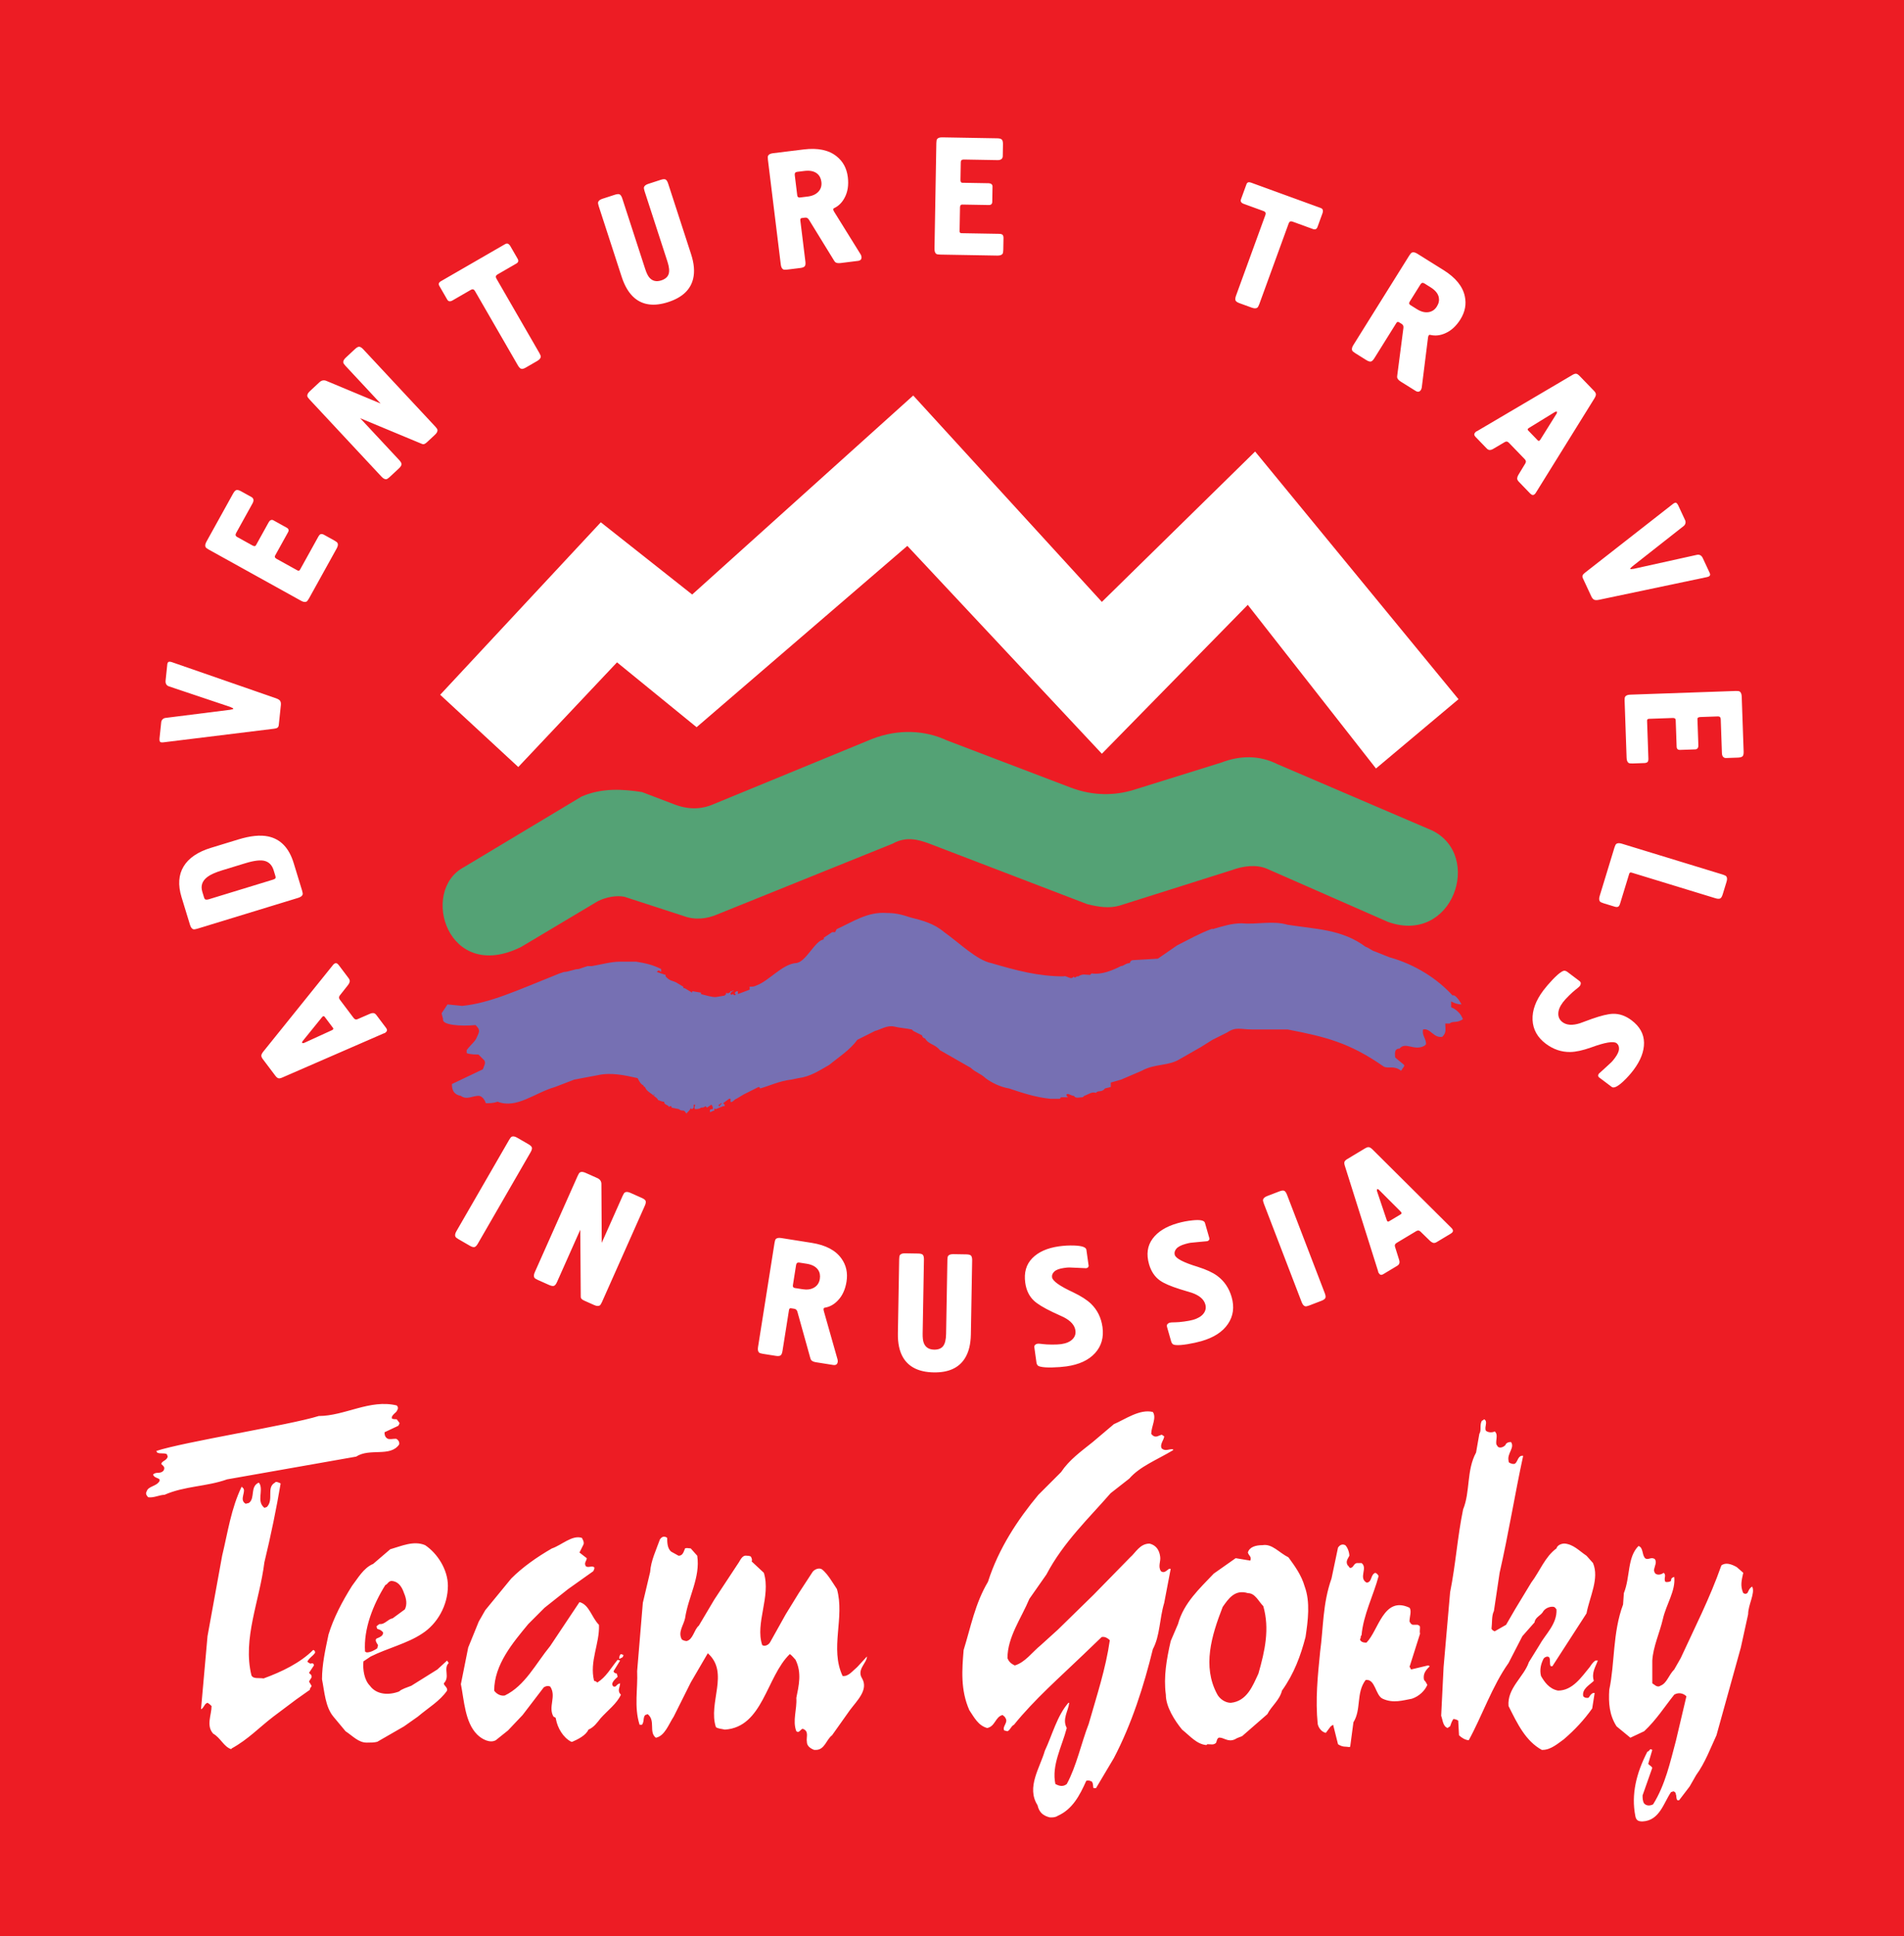 <?xml version="1.0" encoding="utf-8"?>
<!-- Generator: Adobe Illustrator 13.0.0, SVG Export Plug-In . SVG Version: 6.00 Build 14948)  -->
<!DOCTYPE svg PUBLIC "-//W3C//DTD SVG 1.0//EN" "http://www.w3.org/TR/2001/REC-SVG-20010904/DTD/svg10.dtd">
<svg version="1.0" id="Layer_1" xmlns="http://www.w3.org/2000/svg" xmlns:xlink="http://www.w3.org/1999/xlink" x="0px" y="0px"
	 width="186.828px" height="189.922px" viewBox="0 0 186.828 189.922" enable-background="new 0 0 186.828 189.922"
	 xml:space="preserve">
<g>
	<polygon fill-rule="evenodd" clip-rule="evenodd" fill="#ED1C24" points="0,0 186.828,0 186.828,189.922 0,189.922 0,0 	"/>
	<path fill-rule="evenodd" clip-rule="evenodd" fill="#FFFFFF" d="M79.891,171.641c-0.399-0.158-0.717-0.398-0.717-0.797
		c-0.08-0.477,0.239-1.035-0.398-1.273c-0.16,0-0.239,0.238-0.478,0.318l-0.16-0.08c-0.398-1.035,0.08-2.152,0-3.268
		c0.239-1.195,0.558-2.471-0.08-3.746c-0.159-0.158-0.319-0.396-0.558-0.557c-2.311,2.23-2.629,7.172-6.375,7.41
		c-0.319-0.078-0.637-0.078-0.876-0.238c-0.797-2.391,1.354-5.34-0.797-7.252l-1.674,2.869l-1.673,3.348
		c-0.478,0.717-0.876,1.912-1.753,2.07c-0.717-0.557,0-1.672-0.797-2.311l-0.239,0.08c-0.239,0.238-0.08,0.637-0.319,0.957h-0.239
		c-0.558-1.754-0.159-3.508-0.239-5.26l0.558-6.695l0.717-3.027c0.08-1.115,0.558-2.072,0.956-3.188
		c0.16-0.24,0.398-0.398,0.717-0.16c0,0.398,0,1.037,0.398,1.355l0.717,0.398c0.398,0,0.478-0.318,0.638-0.717
		c0.159-0.08,0.398,0,0.558,0l0.638,0.717c0.318,2.152-0.876,3.984-1.195,6.137c-0.16,0.717-0.717,1.354-0.319,2.07
		c0.08,0.08,0.319,0.16,0.478,0.16c0.638-0.16,0.717-1.115,1.196-1.514l1.514-2.551l2.311-3.506
		c0.239-0.318,0.398-0.877,0.876-0.797c0.08,0,0.239,0,0.399,0.08c0.08,0.158,0.159,0.318,0.08,0.479l1.195,1.115
		c0.717,2.311-0.876,4.939-0.16,7.092c0.239,0.16,0.638,0,0.797-0.318l1.514-2.709l1.275-2.072l1.354-2.072
		c0.16-0.238,0.638-0.479,0.956-0.238c0.558,0.477,0.957,1.195,1.435,1.912c0.796,2.789-0.718,5.816,0.558,8.527
		c0.558,0.078,0.956-0.479,1.435-0.877l0.956-1.037c0,0.639-1.036,1.275-0.478,2.152c0.638,1.115-0.478,2.15-1.195,3.107
		l-1.753,2.471c-0.558,0.398-0.717,1.434-1.594,1.434H79.891L79.891,171.641z M22.672,171.562c-0.717-0.24-1.036-1.117-1.753-1.516
		c-0.717-0.797-0.159-1.832-0.159-2.709c-0.08-0.08-0.239-0.238-0.398-0.318c-0.319,0.08-0.319,0.479-0.638,0.637l0.638-7.172
		l1.435-7.889c0.558-2.311,0.876-4.623,1.913-6.773l0.08,0.078c0.478,0.32-0.398,1.197,0.319,1.596l0.318-0.08
		c0.638-0.479,0.08-1.594,0.957-1.992l0.08,0.08c0.399,0.717-0.319,1.752,0.479,2.391l0.239-0.08
		c0.717-0.717-0.08-1.914,0.797-2.391c0.08-0.16,0.398,0,0.558,0.08c-0.398,2.391-0.956,5.1-1.593,7.729
		c-0.479,3.826-2.152,7.492-1.275,11.078c0.16,0.398,0.717,0.238,1.196,0.318c1.753-0.639,3.585-1.514,4.861-2.789
		c0.159,0,0.239,0.238,0.159,0.318c-0.239,0.318-0.478,0.398-0.717,0.797c0,0.08,0.16,0.16,0.319,0.238
		c0.08-0.078,0.319-0.078,0.319,0.16l-0.478,0.717c0,0.08,0.239,0.16,0.239,0.32c0.08,0.158-0.159,0.318-0.239,0.557
		c0.08,0.16,0.159,0.238,0.239,0.398c0,0.16-0.159,0.16-0.159,0.398l-1.354,0.957l-2.231,1.674c-1.355,1.035-2.471,2.23-4.064,3.107
		L22.672,171.562L22.672,171.562z M35.98,170.924c-0.796,0-1.354-0.637-2.072-1.115l-1.195-1.434
		c-0.797-0.957-0.876-2.471-1.116-3.666c0-1.436,0.319-2.869,0.638-4.383c0.478-1.594,1.354-3.268,2.311-4.783
		c0.558-0.717,1.116-1.752,2.072-2.15l1.673-1.434c1.116-0.32,2.312-0.877,3.427-0.4c1.195,0.797,2.231,2.393,2.231,3.984
		c0,1.914-1.036,3.746-2.55,4.703c-1.435,0.955-3.427,1.434-5.021,2.23l-0.717,0.479c-0.08,0.797,0.08,1.832,0.637,2.391
		c0.638,0.877,1.833,0.957,2.869,0.559c0.239-0.24,0.797-0.398,1.195-0.559l2.55-1.594l0.956-0.877l0.16,0.24
		c-0.558,0.557,0.159,1.354-0.479,1.992c0,0.238,0.398,0.398,0.319,0.717c-0.717,1.035-1.833,1.674-2.869,2.551l-1.354,0.955
		l-2.63,1.514C36.698,170.924,36.379,170.924,35.98,170.924L35.98,170.924L35.98,170.924z M56.063,170.844
		c-0.797-0.398-1.355-1.354-1.514-2.23c0-0.16-0.08-0.16-0.239-0.238c-0.558-0.957,0.319-1.992-0.319-2.949
		c-0.159-0.08-0.398-0.08-0.637,0.08l-2.072,2.709l-1.435,1.514l-1.196,0.957c-0.558,0.318-1.354-0.08-1.833-0.559
		c-1.196-1.195-1.275-3.348-1.594-4.941l0.717-3.586l1.036-2.549l0.637-1.115l2.551-3.109c1.116-1.115,2.47-2.07,3.984-2.947
		c0.957-0.32,1.993-1.355,2.949-1.037c0.08,0.16,0.239,0.398,0.16,0.639l-0.398,0.797l0.717,0.557c0,0.24-0.319,0.479-0.08,0.797
		c0.239,0.16,0.558-0.08,0.796,0.08c0.08,0.08,0,0.24-0.08,0.398l-2.47,1.754l-2.311,1.832l-1.594,1.594
		c-1.514,1.834-3.347,3.984-3.347,6.535c0.159,0.238,0.558,0.559,1.036,0.479c1.993-0.957,3.029-3.109,4.463-4.861l1.435-2.152
		l1.435-2.15c0.957,0.238,1.195,1.514,1.913,2.23c0.08,1.832-0.956,3.586-0.479,5.498c0,0,0.16,0,0.319,0.16
		c0.877-0.559,1.275-1.355,1.992-2.232l0.239,0.08l-0.638,1.037c0,0.158,0.239,0.238,0.319,0.238l0.08,0.318
		c-0.159,0.16-0.796,0.639-0.398,0.957h0.16c0.159-0.08,0.159-0.24,0.478-0.318l0,0c0,0.398-0.319,0.717,0.08,1.115
		c-0.399,0.877-1.275,1.514-1.993,2.311c-0.319,0.398-0.638,0.877-1.195,1.115c-0.239,0.559-1.036,0.957-1.594,1.195H56.063
		L56.063,170.844z M60.765,162.717c0-0.16,0-0.24,0.08-0.398l0.08-0.08l0.239,0.08c0,0.08,0,0.238-0.239,0.318L60.765,162.717
		L60.765,162.717z M35.98,162.078l-0.159-0.08c-0.159-2.23,0.797-4.621,1.992-6.533c0.239-0.08,0.239-0.318,0.558-0.398
		c0.637,0,1.036,0.477,1.275,1.195c0.239,0.557,0.319,1.115,0.08,1.594l-1.195,0.877c-0.478,0.078-0.797,0.637-1.275,0.557
		c-0.16,0.08-0.239,0.16-0.319,0.24l0.08,0.238c0.239,0.08,0.319,0.08,0.558,0.318c0.08,0.318-0.239,0.479-0.638,0.639
		c-0.159,0.158,0,0.398,0.159,0.637l-0.08,0.318C36.778,161.84,36.379,162.078,35.98,162.078L35.98,162.078L35.98,162.078z
		 M14.544,146.857c-0.08-0.08-0.319-0.318-0.159-0.557c0.159-0.559,0.956-0.479,1.274-1.037v-0.158
		c-0.159-0.16-0.558-0.16-0.637-0.479c0.319-0.318,0.717,0,1.036-0.398c0.159-0.32,0-0.398-0.239-0.639l0.08-0.158
		c0.16-0.16,0.479-0.24,0.558-0.559l-0.08-0.238c-0.319-0.16-0.638,0-0.957-0.16l-0.08-0.158c2.629-0.877,13.149-2.551,15.938-3.428
		c2.55,0,5.021-1.674,7.65-1.035c0.159,0.158,0.159,0.318,0,0.557c-0.08,0.16-0.318,0.24-0.478,0.559v0.16
		c0.08,0.078,0.398,0.078,0.478,0.078l0.239,0.318c0.08,0.08,0,0.16-0.08,0.32l-1.354,0.637c0,0.16,0,0.479,0.319,0.639
		c0.239,0.078,0.478,0,0.797,0c0.08,0,0.398,0.238,0.319,0.557c-0.877,1.275-2.869,0.318-4.224,1.195l-12.671,2.232
		c-1.992,0.717-4.144,0.637-6.136,1.514C15.659,146.619,15.102,146.938,14.544,146.857L14.544,146.857z M19.803,167.816v-0.16
		V167.816L19.803,167.816z M60.765,162.875l0.08-0.158L60.765,162.875L60.765,162.875z M161.176,178.654
		c-0.398,0-0.639-0.08-0.717-0.559c-0.398-2.072,0.078-4.143,1.195-6.295c0.158,0,0.158-0.16,0.318-0.238l0.158,0.078l-0.398,1.355
		c0.08,0.16,0.24,0.16,0.398,0.398l-0.955,2.709c0,0.24,0,0.559,0.158,0.797c0.24,0.24,0.559,0.24,0.877,0.08
		c1.195-1.912,1.674-4.143,2.232-6.215l1.035-4.383c-0.318-0.32-0.797-0.4-1.195-0.16c-0.957,1.195-1.754,2.471-2.949,3.586
		l-1.354,0.637l-1.355-1.115c-0.717-1.115-0.797-2.311-0.717-3.586c0.559-2.629,0.318-5.578,1.355-8.367l0.078-1.115
		c0.639-1.594,0.318-3.506,1.436-4.623c0.479,0.16,0.318,0.797,0.637,1.195c0.318,0.24,0.559-0.158,0.957,0.08
		c0.238,0.318,0,0.637-0.08,1.115l0.08,0.24c0.158,0.238,0.557,0.238,0.877,0l0.078,0.078c0.16,0.24-0.078,0.479,0.08,0.799
		c0.16,0.078,0.479,0,0.559-0.08c0-0.24,0.08-0.318,0.318-0.398c0.16,1.354-0.797,2.709-1.115,4.143
		c-0.318,1.355-0.957,2.711-1.037,4.064v2.232c0.16,0.078,0.479,0.477,0.797,0.238c0.639-0.238,0.797-1.035,1.355-1.594l0.637-1.115
		c1.355-2.949,2.869-5.896,3.986-9.086c0.398-0.318,0.955-0.158,1.514,0.16l0.637,0.559c-0.158,0.717-0.318,1.273,0,1.992
		c0.08,0,0.16,0.158,0.398,0c0.08-0.08,0.16-0.479,0.479-0.639c0.318,0.639-0.398,1.754-0.398,2.711l-0.717,3.266l-2.391,8.607
		c-0.559,1.195-1.117,2.709-1.992,3.904l-0.639,1.115l-1.035,1.355h-0.16c-0.158-0.16-0.08-0.479-0.158-0.559
		c0-0.078,0-0.238-0.24-0.318l-0.238,0.08C163.248,176.822,162.85,178.574,161.176,178.654L161.176,178.654L161.176,178.654z
		 M103,178.256c-0.637-0.16-1.035-0.479-1.195-1.195c-1.115-1.754,0.24-3.666,0.719-5.34c0.717-1.514,1.195-3.426,2.311-4.701h0.08
		c-0.08,0.797-0.717,1.594-0.24,2.471c-0.477,1.832-1.514,3.666-1.115,5.498c0.318,0.16,0.717,0.318,1.115,0
		c0.957-1.754,1.436-4.064,2.152-5.896c0.797-2.789,1.674-5.42,2.072-8.209c-0.08-0.08-0.398-0.398-0.797-0.318l-1.912,1.834
		c-2.152,2.07-4.703,4.303-6.695,6.773c-0.318,0.158-0.318,0.477-0.637,0.637l-0.318-0.08c-0.24-0.398,0.477-0.797,0.078-1.275
		c0-0.078-0.078-0.078-0.238-0.238c-0.717,0.16-0.717,1.115-1.514,1.275c-0.877-0.24-1.275-1.037-1.754-1.754
		c-0.876-1.992-0.717-3.984-0.557-5.896c0.717-2.311,1.116-4.543,2.389-6.693c1.037-3.268,2.949-6.137,4.941-8.527l2.232-2.232
		c0.797-1.195,1.912-1.992,3.107-2.947l2.072-1.754c1.115-0.479,2.549-1.514,3.824-1.195c0.398,0.559-0.158,1.434-0.158,2.152
		l0.158,0.158c0.32,0.24,0.559,0,0.877-0.08l0.238,0.16c0,0.318-0.477,0.797-0.238,1.195c0.398,0.318,0.717,0,1.115,0.08v0.08
		c-1.594,0.955-3.268,1.594-4.303,2.789l-1.832,1.434c-2.072,2.391-4.623,4.781-6.297,7.969l-1.674,2.391
		c-0.797,1.914-2.15,3.746-2.15,5.818c0.158,0.398,0.398,0.557,0.717,0.717c1.035-0.318,1.674-1.275,2.551-1.992l1.672-1.514
		l3.508-3.428l3.586-3.664c0.557-0.479,0.955-1.355,1.912-1.355c0.639,0.158,0.957,0.637,1.037,1.275
		c0.078,0.479-0.24,0.955,0.078,1.434c0.318,0.238,0.559-0.08,0.797-0.238h0.16l-0.639,3.346c-0.477,1.594-0.396,3.188-1.115,4.543
		c-0.877,3.586-2.072,7.332-3.824,10.678l-1.754,2.949h-0.238c-0.08-0.16,0-0.398-0.16-0.637c-0.158-0.08-0.318-0.16-0.559-0.08
		c-0.637,1.434-1.354,2.789-2.789,3.426c-0.238,0.16-0.477,0.16-0.717,0.16H103L103,178.256z M151.293,171.641
		c-1.594-0.875-2.391-2.549-3.268-4.303c-0.158-1.754,1.516-2.869,1.992-4.303l1.037-1.674c0.559-1.035,1.754-2.072,1.674-3.506
		c-0.08-0.08-0.08-0.16-0.24-0.24c-0.318-0.078-0.797,0.08-1.035,0.398c-0.24,0.479-0.797,0.559-0.877,1.117l-1.195,1.354
		l-1.355,2.631c-1.592,2.23-2.629,5.26-3.904,7.57c-0.318,0-0.717-0.24-0.955-0.479l-0.08-1.434c-0.08-0.08-0.318-0.16-0.479-0.16
		c-0.16,0.238-0.238,0.479-0.318,0.717c0,0-0.16,0.08-0.24,0.16c-0.479-0.16-0.479-0.797-0.637-1.195l0.238-4.781l0.639-7.332
		c0.557-2.789,0.717-5.42,1.275-8.129c0.717-1.752,0.318-3.824,1.273-5.578l0.32-1.832c0.238-0.398,0-0.797,0.238-1.275
		c0,0,0.16-0.08,0.238-0.16c0.398,0.24,0,0.717,0.16,1.115c0.16,0.16,0.559,0.24,0.877,0.08l0.08,0.08
		c0.238,0.318,0,0.797,0.08,1.195l0.158,0.238c0.238,0.16,0.559,0,0.717-0.158c0.08-0.24,0.318-0.318,0.559-0.318
		c0.398,0.557-0.398,1.115-0.24,1.832c0,0.24,0.16,0.24,0.4,0.318h0.158c0.318-0.078,0.318-0.717,0.717-0.797h0.16
		c-0.797,3.666-1.436,7.65-2.311,11.477l-0.559,3.744c-0.238,0.479-0.158,1.117-0.238,1.754c0.08,0.08,0.08,0.16,0.318,0.238
		l1.115-0.637l0.877-1.514l1.594-2.631c0.797-1.035,1.355-2.549,2.471-3.346c0.08-0.32,0.479-0.479,0.797-0.479
		c0.877,0.08,1.434,0.717,2.15,1.195l0.639,0.717c0.637,1.514-0.318,3.268-0.639,4.941l-3.346,5.18h-0.16
		c-0.158-0.24,0-0.639-0.158-0.877c-0.16-0.158-0.479,0-0.559,0.16c-0.24,0.477-0.398,1.035-0.24,1.674
		c0.32,0.557,0.799,1.273,1.674,1.434c1.436,0,2.312-1.355,3.109-2.311c0.158-0.24,0.318-0.479,0.557-0.639h0.24
		c-0.24,0.639-0.639,1.195-0.398,1.992c-0.398,0.398-1.195,0.797-1.037,1.516c0.16,0.158,0.24,0.158,0.479,0.158
		c0.16-0.08,0.16-0.318,0.479-0.479h0.16l-0.24,1.516c-0.797,1.115-1.674,2.07-2.789,3.027c-0.559,0.398-1.275,1.035-2.072,1.035
		H151.293L151.293,171.641z M132.008,171.322c-0.238,0-0.477-0.08-0.717-0.238l-0.479-1.912l-0.238,0.158l-0.479,0.639
		c-0.398-0.08-0.717-0.479-0.797-0.877c-0.238-2.391,0-4.701,0.24-7.094c0.318-2.311,0.238-4.701,1.115-7.172l0.637-3.027
		c0.16-0.24,0.398-0.398,0.717-0.24c0.24,0.24,0.398,0.719,0.398,1.037c-0.158,0.318-0.398,0.559-0.158,0.955
		c0.08,0,0.08,0.16,0.238,0.24c0.318,0,0.318-0.398,0.639-0.479c0.158,0,0.318,0,0.477,0c0.639,0.479-0.318,1.436,0.479,1.912h0.08
		c0.479-0.078,0.318-0.797,0.797-0.955c0.16,0.078,0.238,0.158,0.318,0.318c-0.479,1.832-1.514,3.824-1.674,5.816
		c-0.158,0.08,0,0.16-0.158,0.398c0.08,0.24,0.318,0.32,0.637,0.32c1.195-1.195,1.674-4.623,4.225-3.428
		c0.238,0.318,0,0.877,0,1.355c0.078,0.08,0.078,0.238,0.318,0.318c0.158,0,0.238,0,0.479,0l0.158,0.08
		c0.16,0.08,0,0.479,0.08,0.797l-1.035,3.268c0.078,0,0.078,0.158,0.158,0.238l1.674-0.398l0.16,0.08
		c-0.32,0.318-0.719,0.717-0.559,1.354c0.16,0.16,0.238,0.32,0.318,0.479c-0.238,0.559-0.797,1.117-1.514,1.355
		c-0.877,0.158-1.832,0.479-2.869,0c-0.717-0.318-0.717-1.992-1.674-1.834c-0.955,1.275-0.398,2.869-1.195,4.145l-0.318,2.391
		C132.406,171.402,132.248,171.322,132.008,171.322L132.008,171.322L132.008,171.322z M118.381,171.164
		c-0.955-0.08-1.594-0.877-2.391-1.516c-0.717-0.875-1.594-2.23-1.594-3.426c-0.238-1.754,0.08-3.506,0.479-5.26l0.717-1.674
		c0.559-2.072,2.152-3.506,3.506-4.941l2.152-1.514l1.434,0.24c0.16-0.398-0.158-0.479-0.238-0.797
		c0.16-0.559,0.797-0.719,1.436-0.719c0.955-0.158,1.594,0.719,2.549,1.197c0.639,0.875,1.275,1.752,1.594,2.867
		c0.559,1.516,0.318,3.348,0.08,4.941c-0.479,1.834-1.115,3.586-2.311,5.26c-0.24,0.955-1.037,1.514-1.436,2.311l-2.469,2.152
		c-0.16,0.08-0.479,0.158-0.719,0.318c-0.717,0.318-1.115-0.238-1.594-0.16c-0.238,0.16-0.158,0.479-0.318,0.559
		c-0.238,0.16-0.398,0.08-0.797,0.08L118.381,171.164L118.381,171.164z M120.771,167.02c-0.557,0-1.115-0.398-1.354-0.877
		c-1.436-2.709-0.559-5.658,0.557-8.527c0.559-0.797,1.195-1.752,2.471-1.354c0.717,0,1.037,0.797,1.514,1.275
		c0.639,2.23,0.16,4.383-0.477,6.613C122.924,165.346,122.365,166.859,120.771,167.02L120.771,167.02z"/>
	<path fill-rule="evenodd" clip-rule="evenodd" fill="#54A275" d="M140.51,81.45c5.062,2.458,2.025,11.279-4.338,8.966
		l-11.857-5.206c-1.012-0.434-2.314-0.289-3.471,0.145l-10.99,3.471c-1.012,0.289-2.023,0.145-3.18-0.145L91.2,82.752
		c-1.157-0.434-2.313-0.723-3.615,0l-17.208,6.941c-1.012,0.434-2.169,0.578-3.326,0.145l-5.784-1.88
		c-0.723-0.145-1.735,0-2.603,0.434l-7.52,4.483c-7.23,3.614-9.978-5.495-5.639-7.809l11.568-6.941
		c2.024-0.868,4.048-0.723,5.928-0.434l3.037,1.157c1.446,0.579,2.747,0.579,4.049,0l15.473-6.363
		c2.603-1.012,5.206-0.868,7.375,0.145l12.146,4.627c2.314,0.868,4.338,0.723,5.93,0.289l8.82-2.747
		c1.879-0.723,3.76-0.723,5.494,0.145L140.51,81.45L140.51,81.45z"/>
	<path fill-rule="evenodd" clip-rule="evenodd" fill="#7670B3" d="M136.895,103.719c0-0.289-0.145-0.867,0.434-0.867
		c0.578-0.723,1.447,0.289,2.459-0.289l0.145-0.145c0-0.578-0.434-0.867-0.289-1.447c0.723-0.145,1.012,0.869,1.879,0.725
		c0.436-0.434,0.291-0.725,0.291-1.303h0.434c0.289-0.289,0.723,0,1.301-0.434l-0.145-0.289c-0.145-0.289-0.578-0.723-1.012-0.867
		v-0.578c0.289,0.145,0.578,0.289,1.012,0.289c-0.289-0.578-0.723-1.012-0.867-0.867c-1.447-1.592-3.615-3.037-6.219-3.76
		l-1.445-0.579c-0.145,0-0.723-0.434-0.867-0.434c-2.314-1.735-4.918-1.735-7.664-2.169c-1.447-0.434-3.037,0-4.484-0.144l0,0
		c-1.012,0-1.879,0.289-2.891,0.578c0-0.145,0,0-0.145,0c-1.158,0.434-2.17,1.012-3.326,1.591l-1.881,1.301l-2.457,0.145
		c-0.145,0-0.289,0.145-0.289,0.29c-0.434,0-0.58,0.289-0.869,0.289c-0.867,0.434-1.879,0.867-2.891,0.723l-0.145,0.145
		c-0.436,0-0.723-0.145-1.158,0.145h-0.145c-0.145,0.145-0.289,0.145-0.289,0c-0.289,0.434-0.723-0.145-1.012,0
		c-2.459,0-4.627-0.578-7.086-1.301c-1.445-0.29-3.181-2.025-4.627-3.037c-1.012-0.867-2.169-1.157-3.326-1.446
		c-0.867-0.289-1.446-0.434-2.313-0.434c-1.88-0.145-3.326,0.868-4.917,1.59l-0.145,0.289c-0.145,0-0.145,0-0.29,0l-0.434,0.289
		l-0.434,0.29c0,0,0.145,0,0,0.145c-0.867,0.145-1.735,2.314-2.747,2.314c-1.301,0.145-2.603,1.734-3.76,2.168
		c-0.289,0.145-0.434,0.145-0.723,0.145c0,0,0,0,0,0.146v0.145l-1.157,0.434v-0.289l0,0c-0.145,0-0.145,0-0.289,0.145v0.145h0.145
		l0,0c-0.145,0.145-0.29,0.145-0.29,0c-0.145,0-0.145,0.145-0.289,0c0-0.145,0.144-0.289,0.289-0.289v-0.145
		c0,0.145-0.145,0.145-0.289,0.145c0,0.145-0.29,0.289-0.434,0.145v0.145l-0.145,0.145l-0.868,0.145
		c-0.434,0-0.868-0.145-1.446-0.289v-0.145l-0.867-0.145v0.145l-0.724-0.434c-0.145,0-0.145,0-0.145-0.146l-0.723-0.434
		c-0.289-0.145-0.579-0.145-0.868-0.434l-0.145-0.145v-0.145l-0.868-0.289l0.145-0.145c0,0,0.145,0,0.289,0.145
		c0-0.145,0-0.145,0-0.289c-0.868-0.434-1.59-0.578-2.458-0.723h-1.591c-0.868,0-1.88,0.29-2.748,0.434h-0.434l-0.868,0.289
		c-0.434,0-1.012,0.289-1.446,0.289l-0.434,0.145c-4.338,1.736-6.796,2.893-9.544,3.182l-1.446-0.145l-0.579,0.867l0.145,0.578
		c-0.145,0.578,1.735,0.723,3.182,0.578c0.434,0.434,0.434,0.578,0.145,1.158c-0.145,0.434-0.579,0.723-1.012,1.301v0.289
		c0.289,0.145,1.012,0.145,1.157,0.145l0.579,0.578c0.145,0.289,0,0.434-0.145,0.869l-3.037,1.445c0,0.289,0,1.012,0.868,1.156
		c0.579,0.434,1.157,0,1.735,0c0.29,0,0.579,0.289,0.723,0.723c0.434,0,0.723,0,1.157-0.145c1.88,0.723,3.615-0.867,5.64-1.445
		l1.88-0.723l2.313-0.434c1.301-0.289,2.603,0,3.904,0.289c0.145,0.289,0.29,0.578,0.579,0.723c0,0.145,0.145,0.145,0.145,0.145
		c0.145,0.434,0.578,0.578,0.868,0.867v-0.145l0,0c0.145,0,0,0.145,0,0.145c0.145,0.145,0.289,0.145,0.434,0.434
		c0.145,0,0.289,0.145,0.579,0.145c0,0.289,0.289,0.289,0.434,0.434c0,0.145,0.145,0,0.145,0c0.145,0,0.145,0,0.145,0.145
		l0.723,0.145c0.145,0.145,0.289,0.145,0.434,0.145s0.29,0.291,0.29,0.291l0.145-0.145c0.145-0.146,0.289-0.291,0.289-0.436
		c0,0.145,0.145,0.145,0.145,0.145l0.145-0.145l0,0c0,0,0-0.145,0-0.289c0,0,0,0,0.145,0c0,0.145-0.145,0.289,0,0.434
		c0.145,0,0.434,0,0.578-0.145c0.145,0,0.29,0,0.434-0.145l0.145,0.145l0.434-0.289c0.145,0.145,0.145,0.289,0.145,0.434
		c-0.145,0-0.289,0-0.289,0.145v0.146c0.145,0,0.289-0.146,0.434-0.146c0-0.145,0-0.289,0-0.289l0,0c0,0,0,0.145,0.145,0.145l0,0
		l0.723-0.289c0,0,0,0,0.145,0v-0.145c0,0,0,0-0.145-0.145l0,0l0.579-0.434h0.145c0,0.145,0,0,0,0.145v0.145
		c0.144,0.145,0.434-0.289,0.578-0.289l0.723-0.434l1.446-0.723l0,0c0.145,0,0.145,0.145,0.145,0.145
		c1.012-0.289,1.88-0.723,3.037-0.867l0.723-0.145c1.157-0.145,2.024-0.723,3.037-1.303c0.868-0.723,2.024-1.445,2.748-2.457
		l1.735-0.869c0.578-0.145,1.157-0.578,1.88-0.434c0.578,0.145,1.012,0.145,1.735,0.289l0.145,0.145l0.868,0.436
		c0,0.145,0.145,0.289,0.29,0.289c0.289,0.578,1.012,0.578,1.446,1.156l3.038,1.736c0.434,0.434,1.012,0.578,1.445,1.012
		c0.578,0.434,1.445,0.867,2.314,1.012c1.301,0.434,2.602,0.867,4.049,1.012h0.867c0.145,0,0.145-0.145,0.145-0.145h0.723
		l-0.145-0.145v-0.145c0.145-0.145,0.434,0.145,0.723,0.145c0.145,0.289,0.578,0.145,0.723,0.145c0.146,0,0.146,0,0.289-0.145
		c0.436-0.145,0.725-0.434,1.158-0.289c0.145-0.289,0.578,0,0.867-0.434l0.578-0.145c0-0.145,0-0.289,0-0.434l1.012-0.289
		l2.025-0.867c1.301-0.725,2.604-0.434,3.76-1.158l2.023-1.156l1.158-0.723l1.445-0.723c0.867-0.58,1.301-0.291,2.459-0.291h1.012
		h2.459c3.76,0.725,6.072,1.303,9.398,3.617c0.434,0.289,1.012-0.146,1.736,0.434C137.906,104.297,138.053,104.732,136.895,103.719
		L136.895,103.719z M70.812,108.201c-0.145,0-0.145,0.145-0.29,0.145v0.145l0,0c0.145,0,0.145,0,0.145-0.145
		C70.667,108.346,70.812,108.346,70.812,108.201L70.812,108.201z M71.245,108.346L71.245,108.346L71.245,108.346L71.245,108.346z
		 M65.316,95.477l0.579,0.289L65.316,95.477L65.316,95.477z M68.787,97.357l0.145,0.145L68.787,97.357L68.787,97.357z
		 M74.426,106.756h0.145H74.426L74.426,106.756z M74.282,106.756v0.145V106.756L74.282,106.756z M64.16,107.334v0.145V107.334
		L64.16,107.334z M71.679,108.057v0.145V108.057L71.679,108.057z M71.535,108.201L71.535,108.201L71.535,108.201L71.535,108.201z
		 M71.245,108.346c0,0,0,0-0.145,0C71.245,108.346,71.245,108.346,71.245,108.346L71.245,108.346z M68.064,108.635L68.064,108.635
		L68.064,108.635L68.064,108.635z M70.233,108.779h-0.145H70.233L70.233,108.779z M69.655,109.07L69.655,109.07L69.655,109.07
		L69.655,109.07z M69.51,109.07L69.51,109.07L69.51,109.07L69.51,109.07z M68.932,109.215c-0.145,0-0.145,0-0.145,0
		S68.787,109.215,68.932,109.215L68.932,109.215z"/>
	<polygon fill-rule="evenodd" clip-rule="evenodd" fill="#FFFFFF" points="43.192,68.147 58.954,51.229 67.919,58.314 
		89.609,38.793 108.119,59.037 123.158,44.288 143.113,68.581 135.016,75.377 122.436,59.326 108.119,73.931 89.031,53.542 
		68.353,71.328 60.544,64.966 50.856,75.232 43.192,68.147 	"/>
	<path fill-rule="evenodd" clip-rule="evenodd" fill="#FFFFFF" d="M27.027,105.525l-1.246-1.652
		c-0.085-0.113-0.132-0.219-0.137-0.318c-0.005-0.1,0.054-0.229,0.178-0.391l6.821-8.474c0.039-0.058,0.09-0.109,0.151-0.155
		c0.149-0.112,0.296-0.071,0.441,0.121l0.969,1.285c0.099,0.133,0.135,0.252,0.107,0.361c-0.027,0.111-0.083,0.217-0.168,0.322
		l-0.799,1.014c-0.105,0.135-0.104,0.271,0.001,0.412l1.354,1.797c0.112,0.148,0.244,0.188,0.395,0.113l1.225-0.531
		c0.1-0.047,0.205-0.068,0.313-0.061s0.208,0.07,0.301,0.193l0.959,1.273c0.125,0.166,0.104,0.312-0.062,0.438
		c-0.026,0.02-0.052,0.039-0.078,0.059c-0.048,0.008-0.077,0.018-0.086,0.023l-9.945,4.326c-0.184,0.086-0.322,0.109-0.416,0.076
		C27.211,105.727,27.12,105.648,27.027,105.525L27.027,105.525z M32.674,100.818l-0.821-1.09c-0.073-0.096-0.161-0.076-0.266,0.057
		l-1.887,2.328c-0.028,0.033-0.045,0.072-0.051,0.109c-0.005,0.037-0.009,0.066-0.011,0.08c0.092,0.014,0.16,0.012,0.201-0.006
		l2.708-1.238C32.704,100.994,32.747,100.914,32.674,100.818L32.674,100.818z M29.258,88.067l-9.897,3.026
		c-0.188,0.058-0.321,0.074-0.396,0.052c-0.141-0.049-0.248-0.193-0.322-0.435l-0.831-2.717c-0.362-1.185-0.293-2.187,0.205-3.009
		s1.393-1.431,2.681-1.824l2.687-0.822c1.184-0.362,2.161-0.461,2.933-0.295c1.213,0.258,2.045,1.127,2.497,2.604l0.826,2.702
		c0.058,0.188,0.075,0.321,0.053,0.396C29.643,87.887,29.5,87.993,29.258,88.067L29.258,88.067z M20.488,88.206l6.3-1.926
		c0.116-0.035,0.191-0.076,0.229-0.122s0.037-0.132-0.001-0.257l-0.163-0.535c-0.147-0.481-0.427-0.786-0.837-0.912
		s-1.056-0.055-1.936,0.214l-2.293,0.701c-0.66,0.202-1.138,0.417-1.435,0.645c-0.512,0.386-0.679,0.871-0.5,1.458l0.173,0.565
		c0.039,0.126,0.1,0.193,0.182,0.203C20.289,88.25,20.384,88.237,20.488,88.206L20.488,88.206z M15.652,72.427l0.167-1.585
		c0.012-0.12,0.062-0.218,0.146-0.298c0.085-0.08,0.188-0.123,0.312-0.132l6.294-0.792c0.212-0.034,0.321-0.065,0.324-0.098
		c0.004-0.043-0.095-0.103-0.295-0.18l-6.031-2.022c-0.245-0.091-0.35-0.284-0.319-0.578l0.168-1.601
		c0.018-0.174,0.109-0.253,0.272-0.236c0.074,0.019,0.123,0.03,0.146,0.032l10.248,3.555c0.223,0.08,0.362,0.17,0.417,0.275
		c0.055,0.105,0.075,0.233,0.059,0.387l-0.206,1.96c-0.013,0.12-0.055,0.207-0.126,0.259c-0.071,0.052-0.185,0.088-0.341,0.104
		l-10.861,1.336c-0.201,0.022-0.315-0.009-0.346-0.094C15.649,72.633,15.641,72.535,15.652,72.427L15.652,72.427z M29.536,58.924
		l-9.052-5.018c-0.172-0.096-0.276-0.179-0.313-0.249c-0.063-0.136-0.034-0.312,0.089-0.533l2.612-4.713
		c0.123-0.221,0.241-0.336,0.353-0.349c0.113-0.013,0.256,0.029,0.429,0.125l1.02,0.565c0.106,0.059,0.169,0.141,0.192,0.247
		c0.023,0.107-0.009,0.237-0.094,0.389l-1.601,2.889c-0.095,0.172-0.066,0.301,0.086,0.386l1.509,0.836
		c0.172,0.096,0.288,0.091,0.347-0.015l1.258-2.27c0.053-0.095,0.12-0.162,0.203-0.198s0.167-0.029,0.253,0.019l1.308,0.725
		c0.192,0.106,0.234,0.254,0.128,0.446l-1.267,2.285c-0.069,0.124-0.023,0.231,0.141,0.322l2.04,1.13
		c0.115,0.064,0.202,0.043,0.26-0.062l1.792-3.233c0.091-0.164,0.179-0.251,0.269-0.264c0.09-0.014,0.191,0.011,0.306,0.075
		l1.006,0.558c0.172,0.096,0.276,0.179,0.313,0.249c0.063,0.136,0.034,0.312-0.089,0.533l-2.716,4.9
		c-0.096,0.172-0.179,0.276-0.249,0.313C29.933,59.076,29.757,59.046,29.536,58.924L29.536,58.924z M37.344,39.578l-3.439-3.689
		c-0.135-0.144-0.208-0.256-0.221-0.333c-0.018-0.149,0.064-0.307,0.25-0.479l0.901-0.84c0.185-0.172,0.333-0.246,0.444-0.223
		c0.111,0.022,0.234,0.107,0.369,0.251l7.058,7.57c0.135,0.144,0.208,0.255,0.221,0.333c0.018,0.149-0.064,0.307-0.249,0.479
		l-0.77,0.717c-0.144,0.134-0.267,0.205-0.367,0.208c-0.04,0.006-0.123-0.02-0.253-0.079l-5.946-2.474l3.832,4.109
		c0.172,0.185,0.246,0.333,0.223,0.444c-0.023,0.111-0.107,0.234-0.251,0.369l-0.901,0.84c-0.144,0.134-0.255,0.207-0.333,0.221
		c-0.149,0.018-0.307-0.064-0.479-0.25l-7.059-7.569c-0.134-0.144-0.208-0.255-0.221-0.333c-0.018-0.148,0.064-0.307,0.25-0.479
		l0.937-0.874c0.217-0.202,0.455-0.244,0.714-0.126L37.344,39.578L37.344,39.578z M43.263,27.583l6.303-3.639
		c0.114-0.065,0.212-0.075,0.296-0.028c0.084,0.046,0.15,0.112,0.199,0.198l0.731,1.266c0.115,0.199,0.073,0.356-0.126,0.471
		l-1.85,1.068c-0.17,0.098-0.207,0.233-0.108,0.403l4.214,7.299c0.098,0.17,0.145,0.296,0.14,0.375
		c-0.016,0.149-0.132,0.285-0.351,0.411l-1.109,0.641c-0.219,0.126-0.379,0.164-0.483,0.117c-0.103-0.047-0.204-0.157-0.303-0.328
		l-4.214-7.298c-0.099-0.171-0.233-0.207-0.404-0.108l-1.792,1.035c-0.237,0.136-0.41,0.11-0.521-0.08l-0.78-1.352
		C43.002,27.854,43.054,27.703,43.263,27.583L43.263,27.583z M60.998,27.142l-2.249-6.921c-0.061-0.188-0.08-0.319-0.059-0.396
		c0.046-0.142,0.188-0.251,0.428-0.329l1.219-0.396c0.24-0.078,0.405-0.082,0.497-0.014c0.091,0.067,0.167,0.196,0.228,0.383
		l2.244,6.906c0.128,0.396,0.266,0.68,0.414,0.851c0.295,0.342,0.683,0.434,1.162,0.279c0.385-0.125,0.626-0.331,0.724-0.616
		c0.098-0.284,0.06-0.693-0.112-1.224l-2.244-6.906c-0.061-0.188-0.08-0.32-0.06-0.396c0.046-0.143,0.188-0.251,0.429-0.329
		l1.219-0.396c0.24-0.078,0.405-0.082,0.496-0.015s0.167,0.196,0.228,0.384l2.249,6.921c0.302,0.928,0.368,1.735,0.2,2.422
		c-0.262,1.076-1.073,1.834-2.438,2.278s-2.466,0.311-3.306-0.394C61.726,28.777,61.302,28.079,60.998,27.142L60.998,27.142z
		 M75.852,15.028l3.017-0.37c1.38-0.169,2.457,0.056,3.228,0.679c0.624,0.497,0.989,1.176,1.094,2.034
		c0.096,0.783-0.009,1.458-0.314,2.024c-0.241,0.46-0.571,0.792-0.986,0.999c-0.095,0.034-0.138,0.089-0.129,0.165
		c0.008,0.065,0.045,0.149,0.114,0.25l2.579,4.152c0.043,0.084,0.069,0.157,0.077,0.222c0.029,0.239-0.086,0.375-0.347,0.407
		L82.487,25.8c-0.238,0.029-0.414,0.001-0.523-0.084c-0.037-0.028-0.083-0.089-0.138-0.182l-2.46-4.001
		c-0.095-0.144-0.218-0.205-0.371-0.186l-0.31,0.038c-0.12,0.015-0.171,0.087-0.155,0.218l0.497,4.043
		c0.031,0.251,0.003,0.414-0.081,0.49c-0.083,0.076-0.225,0.126-0.42,0.15l-1.272,0.156c-0.196,0.024-0.329,0.018-0.399-0.017
		c-0.131-0.073-0.21-0.232-0.241-0.483l-1.262-10.272c-0.024-0.196-0.018-0.329,0.018-0.4C75.44,15.139,75.601,15.06,75.852,15.028
		L75.852,15.028z M77.984,17.167l0.244,1.989c0.02,0.163,0.105,0.235,0.258,0.217l0.767-0.094c0.457-0.056,0.807-0.215,1.05-0.477
		s0.342-0.582,0.295-0.963c-0.043-0.348-0.181-0.617-0.414-0.81c-0.294-0.239-0.708-0.327-1.241-0.262l-0.717,0.088
		C78.042,16.878,77.961,16.981,77.984,17.167L77.984,17.167z M91.696,24.387l0.181-10.349c0.003-0.197,0.028-0.328,0.073-0.393
		c0.09-0.12,0.259-0.176,0.512-0.171l5.388,0.094c0.252,0.004,0.408,0.055,0.473,0.148s0.096,0.24,0.092,0.437l-0.02,1.166
		c-0.004,0.122-0.045,0.215-0.129,0.285c-0.084,0.071-0.213,0.104-0.389,0.1l-3.301-0.058c-0.197-0.003-0.297,0.083-0.3,0.258
		l-0.03,1.725c-0.003,0.197,0.054,0.297,0.176,0.299l2.594,0.045c0.109,0.002,0.199,0.03,0.27,0.087
		c0.072,0.057,0.105,0.133,0.104,0.232l-0.025,1.495c-0.004,0.22-0.115,0.327-0.336,0.323l-2.611-0.045
		c-0.142-0.002-0.215,0.088-0.218,0.275l-0.041,2.333c-0.003,0.131,0.056,0.198,0.177,0.2l3.696,0.064
		c0.186,0.003,0.305,0.04,0.359,0.113c0.055,0.073,0.078,0.174,0.076,0.305l-0.02,1.15c-0.004,0.197-0.029,0.328-0.072,0.393
		c-0.092,0.12-0.26,0.176-0.514,0.172l-5.601-0.098c-0.197-0.003-0.329-0.028-0.394-0.072
		C91.748,24.808,91.691,24.639,91.696,24.387L91.696,24.387z M122.748,17.91l6.84,2.489c0.123,0.044,0.193,0.114,0.211,0.208
		c0.02,0.094,0.012,0.188-0.021,0.28l-0.5,1.374c-0.08,0.216-0.227,0.285-0.443,0.206l-2.006-0.73
		c-0.186-0.067-0.312-0.008-0.379,0.177l-2.883,7.919c-0.068,0.186-0.135,0.301-0.197,0.348c-0.125,0.083-0.303,0.082-0.541-0.004
		l-1.203-0.438c-0.238-0.086-0.369-0.185-0.4-0.294c-0.029-0.109-0.012-0.257,0.057-0.443l2.883-7.919
		c0.066-0.185,0.008-0.312-0.178-0.379l-1.945-0.708c-0.256-0.093-0.348-0.243-0.273-0.449l0.535-1.466
		C122.373,17.884,122.521,17.828,122.748,17.91L122.748,17.91z M139.074,24.886l2.578,1.61c1.178,0.736,1.873,1.59,2.08,2.56
		c0.172,0.778,0.027,1.536-0.43,2.269c-0.418,0.668-0.924,1.127-1.518,1.376c-0.479,0.206-0.943,0.256-1.396,0.155
		c-0.096-0.033-0.162-0.017-0.203,0.047c-0.035,0.056-0.059,0.145-0.07,0.267l-0.607,4.85c-0.02,0.092-0.047,0.166-0.08,0.221
		c-0.129,0.204-0.305,0.236-0.527,0.097l-1.449-0.905c-0.203-0.128-0.322-0.26-0.354-0.396c-0.01-0.045-0.008-0.122,0.008-0.228
		l0.605-4.658c0.018-0.171-0.041-0.296-0.17-0.378l-0.266-0.166c-0.104-0.064-0.188-0.04-0.258,0.072l-2.158,3.455
		c-0.135,0.214-0.258,0.324-0.371,0.33c-0.113,0.007-0.254-0.042-0.422-0.147l-1.086-0.679c-0.168-0.104-0.268-0.193-0.301-0.265
		c-0.055-0.139-0.018-0.313,0.117-0.527l5.484-8.777c0.105-0.167,0.193-0.267,0.266-0.299
		C138.686,24.713,138.859,24.752,139.074,24.886L139.074,24.886z M139.385,27.89l-1.061,1.699c-0.088,0.139-0.066,0.25,0.064,0.331
		l0.654,0.409c0.391,0.244,0.764,0.341,1.117,0.291c0.354-0.05,0.631-0.237,0.834-0.562c0.188-0.298,0.248-0.594,0.189-0.89
		c-0.078-0.371-0.346-0.7-0.801-0.984l-0.611-0.383C139.611,27.702,139.484,27.731,139.385,27.89L139.385,27.89z M154.979,36.856
		l1.438,1.489c0.1,0.102,0.158,0.202,0.176,0.299s-0.027,0.233-0.129,0.41l-5.738,9.241c-0.031,0.062-0.076,0.119-0.131,0.172
		c-0.135,0.13-0.285,0.107-0.453-0.066l-1.117-1.158c-0.115-0.118-0.164-0.232-0.152-0.346c0.014-0.113,0.057-0.226,0.129-0.34
		l0.67-1.104c0.088-0.145,0.07-0.282-0.051-0.407l-1.564-1.619c-0.129-0.134-0.264-0.156-0.404-0.065l-1.15,0.677
		c-0.094,0.059-0.195,0.094-0.305,0.099s-0.215-0.046-0.322-0.157l-1.107-1.146c-0.143-0.149-0.141-0.297,0.008-0.441
		c0.023-0.023,0.047-0.046,0.07-0.068c0.047-0.014,0.076-0.026,0.082-0.034l9.346-5.506c0.172-0.106,0.305-0.147,0.402-0.127
		C154.771,36.68,154.871,36.745,154.979,36.856L154.979,36.856z M149.947,42.217l0.947,0.981c0.084,0.087,0.168,0.057,0.258-0.088
		l1.588-2.54c0.025-0.038,0.037-0.078,0.037-0.116c0.002-0.038,0.002-0.067,0.002-0.082c-0.094-0.001-0.16,0.009-0.197,0.032
		l-2.537,1.559C149.896,42.046,149.863,42.13,149.947,42.217L149.947,42.217z M164.674,49.57l0.672,1.444
		c0.053,0.11,0.061,0.219,0.029,0.332c-0.031,0.112-0.1,0.202-0.199,0.274l-4.988,3.92c-0.164,0.138-0.24,0.222-0.227,0.251
		c0.018,0.039,0.135,0.039,0.346,0.002l6.211-1.374c0.256-0.047,0.447,0.063,0.572,0.332l0.68,1.459
		c0.074,0.158,0.037,0.273-0.111,0.342c-0.074,0.023-0.121,0.038-0.143,0.047L156.9,58.831c-0.23,0.047-0.396,0.041-0.498-0.021
		c-0.102-0.062-0.184-0.161-0.25-0.301l-0.832-1.787c-0.053-0.109-0.061-0.206-0.025-0.287c0.033-0.082,0.113-0.17,0.238-0.266
		l8.621-6.739c0.16-0.122,0.275-0.155,0.346-0.097C164.57,49.392,164.627,49.471,164.674,49.57L164.674,49.57z M159.967,68.136
		l10.344-0.361c0.197-0.007,0.328,0.011,0.396,0.052c0.123,0.084,0.189,0.25,0.197,0.502l0.189,5.385
		c0.008,0.252-0.033,0.412-0.123,0.481s-0.234,0.107-0.432,0.114l-1.166,0.041c-0.121,0.004-0.217-0.034-0.291-0.113
		c-0.076-0.08-0.115-0.208-0.121-0.382l-0.115-3.3c-0.008-0.197-0.1-0.292-0.273-0.286l-1.723,0.06
		c-0.197,0.007-0.295,0.07-0.291,0.191l0.092,2.594c0.004,0.109-0.02,0.2-0.072,0.274s-0.129,0.111-0.227,0.115l-1.494,0.052
		c-0.219,0.007-0.332-0.098-0.34-0.317l-0.092-2.611c-0.004-0.142-0.1-0.21-0.285-0.204l-2.332,0.082
		c-0.131,0.004-0.195,0.066-0.191,0.188l0.129,3.694c0.008,0.187-0.023,0.307-0.094,0.365c-0.07,0.058-0.17,0.088-0.301,0.092
		l-1.148,0.041c-0.197,0.006-0.33-0.011-0.396-0.052c-0.125-0.084-0.189-0.25-0.199-0.502l-0.195-5.599
		c-0.008-0.197,0.012-0.329,0.053-0.396C159.549,68.21,159.715,68.145,159.967,68.136L159.967,68.136z M159.135,82.752l9.898,3.026
		c0.188,0.058,0.307,0.118,0.357,0.178c0.09,0.12,0.098,0.298,0.023,0.54l-0.375,1.225c-0.074,0.242-0.164,0.379-0.271,0.415
		s-0.258,0.024-0.445-0.033l-8.217-2.512c-0.127-0.039-0.207-0.001-0.242,0.115l-0.893,2.922c-0.055,0.179-0.123,0.282-0.209,0.314
		c-0.084,0.032-0.188,0.028-0.314-0.01l-1.1-0.336c-0.188-0.058-0.307-0.118-0.357-0.178c-0.09-0.12-0.098-0.298-0.023-0.54
		l1.449-4.745c0.059-0.188,0.119-0.308,0.18-0.358C158.715,82.687,158.893,82.679,159.135,82.752L159.135,82.752z M153.783,95.318
		l1.182,0.891c0.105,0.078,0.152,0.164,0.146,0.254c-0.008,0.092-0.035,0.17-0.08,0.23c-0.053,0.07-0.129,0.143-0.225,0.215
		c-0.096,0.074-0.166,0.129-0.207,0.166c-0.156,0.117-0.369,0.309-0.639,0.576c-0.27,0.266-0.473,0.488-0.604,0.664
		c-0.293,0.389-0.443,0.754-0.449,1.102c-0.008,0.346,0.127,0.625,0.408,0.838c0.41,0.309,0.986,0.344,1.727,0.107
		c0.514-0.189,0.893-0.326,1.139-0.418c0.916-0.324,1.613-0.492,2.088-0.504c0.631-0.018,1.24,0.193,1.824,0.635
		c0.807,0.607,1.213,1.338,1.225,2.197c0.01,0.859-0.334,1.752-1.031,2.68c-0.303,0.4-0.637,0.773-1.004,1.115
		c-0.555,0.516-0.93,0.697-1.133,0.545l-1.18-0.889c-0.035-0.027-0.066-0.051-0.092-0.07c-0.086-0.105-0.082-0.219,0.01-0.342
		l0.594-0.541c0.34-0.305,0.551-0.5,0.633-0.582c0.082-0.08,0.193-0.215,0.332-0.398c0.27-0.359,0.408-0.66,0.416-0.908
		c0.01-0.248-0.07-0.434-0.236-0.559c-0.297-0.225-1.139-0.084-2.521,0.424c-0.82,0.287-1.498,0.434-2.037,0.439
		c-0.859,0.01-1.656-0.26-2.391-0.814c-0.822-0.619-1.254-1.396-1.297-2.332s0.312-1.902,1.066-2.904
		c0.246-0.326,0.549-0.676,0.908-1.055c0.357-0.375,0.65-0.63,0.875-0.764c0.131-0.082,0.238-0.114,0.322-0.1
		C153.637,95.23,153.713,95.266,153.783,95.318L153.783,95.318z"/>
	<path fill-rule="evenodd" clip-rule="evenodd" fill="#FFFFFF" d="M44.784,120.764l5.175-8.963c0.098-0.17,0.184-0.273,0.254-0.309
		c0.137-0.061,0.312-0.027,0.531,0.098l1.11,0.641c0.219,0.127,0.332,0.246,0.342,0.359c0.011,0.113-0.034,0.256-0.132,0.426
		l-5.175,8.965c-0.126,0.219-0.247,0.332-0.359,0.342c-0.113,0.012-0.255-0.033-0.426-0.133l-1.11-0.641
		c-0.171-0.098-0.273-0.184-0.309-0.254C44.625,121.158,44.658,120.982,44.784,120.764L44.784,120.764z M59.046,121.9l2.051-4.609
		c0.081-0.18,0.154-0.291,0.221-0.332c0.13-0.076,0.308-0.061,0.539,0.041l1.126,0.502c0.23,0.102,0.356,0.209,0.378,0.32
		c0.022,0.111-0.006,0.258-0.087,0.438l-4.209,9.457c-0.08,0.18-0.154,0.289-0.22,0.332c-0.13,0.074-0.308,0.061-0.539-0.041
		l-0.96-0.428c-0.18-0.08-0.293-0.166-0.335-0.258c-0.021-0.033-0.029-0.121-0.026-0.264l-0.046-6.439l-2.285,5.133
		c-0.103,0.23-0.211,0.355-0.322,0.377c-0.111,0.023-0.257-0.006-0.438-0.086l-1.125-0.502c-0.18-0.08-0.291-0.154-0.333-0.221
		c-0.075-0.129-0.061-0.307,0.042-0.537l4.21-9.455c0.08-0.182,0.154-0.291,0.221-0.334c0.129-0.076,0.308-0.061,0.539,0.041
		l1.17,0.521c0.27,0.121,0.402,0.324,0.395,0.607L59.046,121.9L59.046,121.9z M76.655,121.432l3.001,0.475
		c1.374,0.219,2.346,0.732,2.917,1.545c0.462,0.648,0.626,1.402,0.491,2.256c-0.124,0.779-0.411,1.398-0.86,1.859
		c-0.359,0.377-0.767,0.604-1.223,0.688c-0.101,0.008-0.157,0.049-0.169,0.123c-0.01,0.064,0.002,0.156,0.041,0.273l1.334,4.701
		c0.019,0.094,0.023,0.17,0.013,0.236c-0.038,0.236-0.187,0.336-0.446,0.295l-1.688-0.268c-0.237-0.037-0.398-0.113-0.48-0.227
		c-0.027-0.037-0.055-0.107-0.083-0.211l-1.262-4.525c-0.051-0.164-0.153-0.258-0.305-0.281l-0.308-0.049
		c-0.12-0.02-0.189,0.037-0.209,0.166l-0.638,4.023c-0.04,0.25-0.111,0.398-0.213,0.449c-0.101,0.051-0.25,0.061-0.445,0.029
		l-1.265-0.199c-0.195-0.031-0.321-0.074-0.379-0.127c-0.105-0.107-0.138-0.283-0.099-0.531l1.619-10.223
		c0.031-0.195,0.074-0.322,0.126-0.379C76.23,121.426,76.406,121.393,76.655,121.432L76.655,121.432z M78.116,124.074l-0.313,1.98
		c-0.025,0.162,0.037,0.256,0.189,0.279l0.763,0.121c0.454,0.072,0.835,0.016,1.141-0.17c0.306-0.184,0.489-0.465,0.549-0.844
		c0.055-0.346-0.004-0.643-0.175-0.893c-0.217-0.311-0.59-0.51-1.12-0.594l-0.714-0.111
		C78.251,123.812,78.146,123.891,78.116,124.074L78.116,124.074z M88.104,130.771l0.127-7.275c0.003-0.197,0.028-0.328,0.072-0.393
		c0.09-0.121,0.26-0.178,0.512-0.172l1.281,0.021c0.253,0.004,0.41,0.055,0.474,0.148s0.094,0.24,0.091,0.438l-0.127,7.26
		c-0.007,0.416,0.031,0.729,0.115,0.938c0.167,0.42,0.504,0.633,1.008,0.643c0.404,0.008,0.7-0.109,0.885-0.346
		c0.185-0.238,0.282-0.637,0.292-1.195l0.127-7.26c0.003-0.197,0.028-0.328,0.072-0.393c0.091-0.119,0.26-0.176,0.513-0.172
		l1.281,0.021c0.252,0.006,0.409,0.055,0.473,0.148s0.096,0.24,0.092,0.438l-0.127,7.275c-0.018,0.977-0.219,1.762-0.6,2.355
		c-0.598,0.934-1.612,1.387-3.047,1.361c-1.436-0.025-2.434-0.51-2.998-1.449C88.259,132.557,88.086,131.758,88.104,130.771
		L88.104,130.771z M101.703,133.656l-0.205-1.465c-0.02-0.131,0.006-0.225,0.076-0.285c0.07-0.059,0.143-0.094,0.219-0.105
		c0.088-0.012,0.191-0.01,0.311,0.008c0.119,0.016,0.209,0.025,0.262,0.029c0.195,0.027,0.482,0.041,0.861,0.045
		c0.379,0.002,0.68-0.014,0.896-0.043c0.482-0.068,0.846-0.221,1.096-0.461c0.252-0.242,0.354-0.533,0.305-0.881
		c-0.072-0.512-0.455-0.943-1.145-1.299c-0.498-0.229-0.863-0.4-1.102-0.51c-0.877-0.418-1.488-0.793-1.832-1.119
		c-0.459-0.434-0.74-1.014-0.842-1.74c-0.141-0.998,0.088-1.805,0.688-2.418c0.602-0.615,1.475-1.004,2.625-1.166
		c0.498-0.07,0.998-0.096,1.498-0.078c0.756,0.027,1.15,0.164,1.186,0.414l0.207,1.465c0.006,0.043,0.01,0.08,0.016,0.113
		c-0.014,0.135-0.098,0.213-0.25,0.234l-0.801-0.037c-0.457-0.025-0.744-0.037-0.859-0.037c-0.117,0-0.289,0.016-0.516,0.049
		c-0.445,0.062-0.758,0.178-0.939,0.348c-0.182,0.168-0.256,0.357-0.227,0.562c0.051,0.367,0.744,0.863,2.082,1.482
		c0.783,0.377,1.367,0.754,1.752,1.131c0.615,0.6,0.986,1.354,1.115,2.266c0.143,1.018-0.102,1.873-0.732,2.566
		c-0.631,0.691-1.566,1.123-2.809,1.299c-0.404,0.057-0.865,0.09-1.387,0.104c-0.52,0.012-0.906-0.014-1.16-0.078
		c-0.15-0.035-0.248-0.088-0.297-0.156C101.744,133.822,101.715,133.742,101.703,133.656L101.703,133.656z M114.924,131.59
		l-0.406-1.42c-0.037-0.127-0.023-0.225,0.035-0.293c0.062-0.068,0.131-0.113,0.203-0.135c0.084-0.025,0.188-0.037,0.307-0.037
		c0.123,0,0.211-0.002,0.266-0.008c0.197,0.002,0.482-0.025,0.859-0.074c0.373-0.051,0.67-0.107,0.881-0.168
		c0.467-0.135,0.807-0.336,1.021-0.609s0.275-0.576,0.178-0.914c-0.143-0.496-0.58-0.869-1.314-1.127
		c-0.523-0.156-0.91-0.275-1.16-0.352c-0.928-0.291-1.584-0.576-1.971-0.852c-0.516-0.365-0.873-0.902-1.076-1.607
		c-0.277-0.969-0.162-1.799,0.346-2.49c0.508-0.693,1.32-1.199,2.436-1.52c0.484-0.139,0.975-0.234,1.473-0.285
		c0.754-0.08,1.164,0.002,1.232,0.244l0.408,1.422c0.012,0.041,0.023,0.078,0.031,0.109c0.006,0.137-0.066,0.225-0.213,0.268
		l-0.799,0.074c-0.457,0.039-0.742,0.068-0.857,0.084s-0.283,0.055-0.504,0.119c-0.432,0.123-0.725,0.281-0.881,0.475
		c-0.156,0.191-0.205,0.389-0.146,0.59c0.102,0.355,0.857,0.75,2.268,1.178c0.828,0.264,1.459,0.555,1.893,0.875
		c0.693,0.51,1.166,1.205,1.42,2.088c0.283,0.99,0.16,1.871-0.369,2.645c-0.527,0.773-1.393,1.33-2.6,1.676
		c-0.393,0.113-0.846,0.211-1.359,0.297c-0.512,0.084-0.898,0.111-1.158,0.084c-0.154-0.014-0.26-0.051-0.318-0.113
		C114.99,131.75,114.949,131.676,114.924,131.59L114.924,131.59z M127.725,127.719l-3.711-9.662
		c-0.07-0.186-0.096-0.316-0.078-0.393c0.037-0.145,0.174-0.26,0.41-0.352l1.195-0.459c0.236-0.09,0.4-0.104,0.496-0.041
		c0.094,0.062,0.176,0.188,0.248,0.371l3.709,9.664c0.09,0.234,0.102,0.398,0.039,0.494c-0.062,0.094-0.188,0.178-0.371,0.248
		l-1.195,0.459c-0.186,0.07-0.314,0.096-0.393,0.08C127.93,128.09,127.814,127.953,127.725,127.719L127.725,127.719z
		 M132.195,113.689l1.775-1.066c0.121-0.072,0.232-0.109,0.33-0.104c0.1,0.006,0.223,0.078,0.371,0.219l7.713,7.67
		c0.055,0.045,0.1,0.102,0.139,0.166c0.096,0.16,0.041,0.301-0.166,0.426l-1.379,0.828c-0.141,0.086-0.264,0.109-0.371,0.07
		s-0.207-0.105-0.303-0.201l-0.926-0.902c-0.121-0.117-0.258-0.131-0.408-0.041l-1.93,1.158c-0.16,0.098-0.211,0.223-0.154,0.381
		l0.4,1.273c0.037,0.105,0.049,0.211,0.029,0.318s-0.094,0.199-0.225,0.279l-1.367,0.82c-0.178,0.107-0.32,0.07-0.428-0.107
		c-0.018-0.027-0.033-0.055-0.051-0.084c-0.002-0.049-0.01-0.078-0.014-0.088l-3.264-10.342c-0.064-0.191-0.074-0.332-0.033-0.422
		C131.979,113.852,132.064,113.768,132.195,113.689L132.195,113.689z M136.289,119.797l1.168-0.701
		c0.104-0.062,0.094-0.152-0.029-0.271l-2.117-2.119c-0.029-0.033-0.066-0.053-0.104-0.062s-0.064-0.016-0.078-0.02
		c-0.023,0.09-0.027,0.158-0.016,0.199l0.949,2.822C136.111,119.809,136.184,119.859,136.289,119.797L136.289,119.797z"/>
</g>
</svg>
